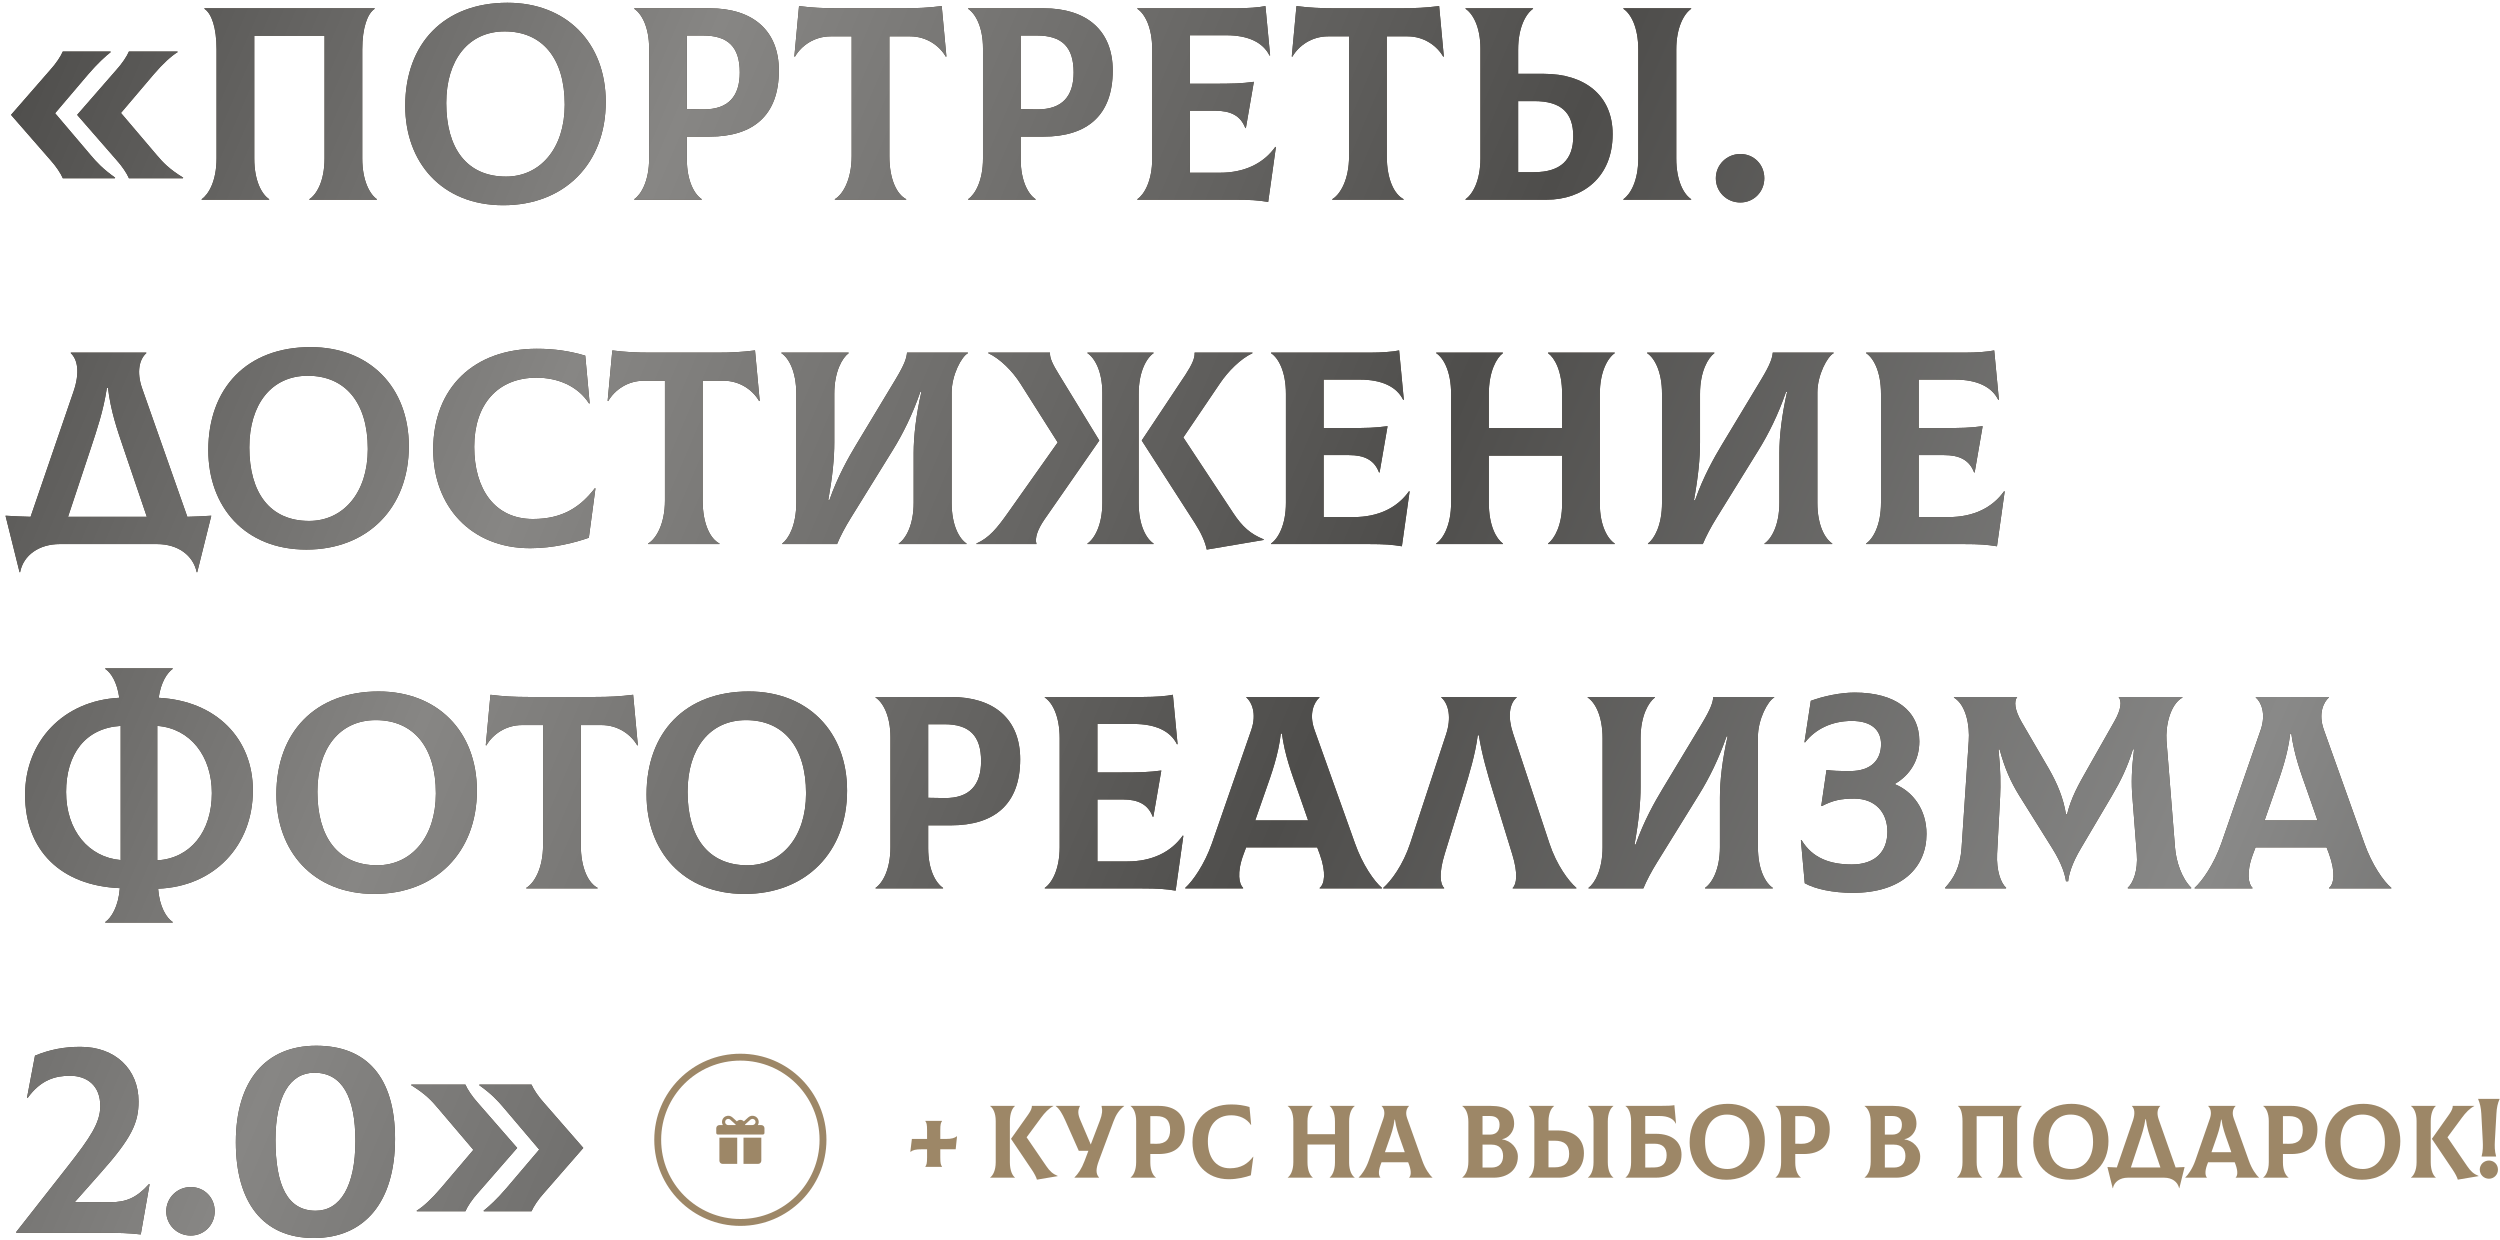 <?xml version="1.0" encoding="UTF-8"?> <svg xmlns="http://www.w3.org/2000/svg" width="363" height="180" viewBox="0 0 363 180" fill="none"> <path d="M13.16 22.52C14.04 23.56 14.92 24.52 16.72 25.8L16.68 25.88H9.12C8.84 25.2 8.12 24.12 7.32 23.24L1.6 16.68L7.32 10.12C8.12 9.24 8.84 8.16 9.12 7.48H16.04L16.08 7.56C15.36 8.12 14.12 9.24 12.76 10.84L8 16.44L13.16 22.52ZM22.76 22.52C23.64 23.56 24.52 24.52 26.6 25.8L26.56 25.88H18.72C18.44 25.2 17.72 24.12 16.92 23.24L11.2 16.68L16.92 10.12C17.72 9.24 18.44 8.16 18.72 7.48H25.76L25.8 7.56C24.88 8.12 23.64 9.24 22.28 10.84L17.56 16.4L22.76 22.52Z" fill="#4B4235"></path> <path d="M13.16 22.52C14.04 23.56 14.92 24.52 16.72 25.8L16.68 25.88H9.12C8.84 25.2 8.12 24.12 7.32 23.24L1.6 16.68L7.32 10.12C8.12 9.24 8.84 8.16 9.12 7.48H16.04L16.08 7.56C15.36 8.12 14.12 9.24 12.76 10.84L8 16.44L13.16 22.52ZM22.76 22.52C23.64 23.56 24.52 24.52 26.6 25.8L26.56 25.88H18.72C18.44 25.2 17.72 24.12 16.92 23.24L11.2 16.68L16.92 10.12C17.72 9.24 18.44 8.16 18.72 7.48H25.76L25.8 7.56C24.88 8.12 23.64 9.24 22.28 10.84L17.56 16.4L22.76 22.52Z" fill="url(#paint0_linear_2_1690)"></path> <path d="M29.282 29V28.92C30.282 28.24 31.442 26.28 31.442 23V7.2C31.442 4 30.722 1.96 29.682 1.28V1.2H54.402V1.28C53.362 1.96 52.602 4 52.602 7.2V23C52.602 26.28 53.722 28.24 54.722 28.92V29H44.922V28.92C45.962 28.24 47.122 26.32 47.122 23V5.2H36.922V23C36.922 26.32 38.042 28.24 39.082 28.92V29H29.282Z" fill="#4B4235"></path> <path d="M29.282 29V28.92C30.282 28.24 31.442 26.28 31.442 23V7.2C31.442 4 30.722 1.96 29.682 1.28V1.2H54.402V1.28C53.362 1.96 52.602 4 52.602 7.2V23C52.602 26.28 53.722 28.24 54.722 28.92V29H44.922V28.92C45.962 28.24 47.122 26.32 47.122 23V5.2H36.922V23C36.922 26.32 38.042 28.24 39.082 28.92V29H29.282Z" fill="url(#paint1_linear_2_1690)"></path> <path d="M73.078 29.8C64.118 29.8 58.838 23.56 58.838 15.36C58.838 6.36 64.438 0.4 73.678 0.4C82.238 0.4 87.958 6.2 87.958 14.8C87.958 23.72 81.998 29.8 73.078 29.8ZM73.478 25.64C78.398 25.64 81.998 21.6 81.998 15.2C81.998 8.44 78.718 4.56 73.278 4.56C67.998 4.56 64.798 8.72 64.798 14.96C64.798 21.52 67.758 25.64 73.478 25.64Z" fill="#4B4235"></path> <path d="M73.078 29.8C64.118 29.8 58.838 23.56 58.838 15.36C58.838 6.36 64.438 0.4 73.678 0.4C82.238 0.4 87.958 6.2 87.958 14.8C87.958 23.72 81.998 29.8 73.078 29.8ZM73.478 25.64C78.398 25.64 81.998 21.6 81.998 15.2C81.998 8.44 78.718 4.56 73.278 4.56C67.998 4.56 64.798 8.72 64.798 14.96C64.798 21.52 67.758 25.64 73.478 25.64Z" fill="url(#paint2_linear_2_1690)"></path> <path d="M103.014 1.2C109.374 1.2 113.094 4.48 113.094 10.24C113.094 16.76 109.374 19.84 103.014 19.84H99.734V23.16C99.734 26.32 100.854 28.24 101.894 28.92V29H92.094V28.92C93.094 28.24 94.254 26.28 94.254 23V7.04C94.254 3.88 93.134 1.96 92.094 1.28V1.2H103.014ZM102.094 15.88C105.774 15.92 107.414 13.96 107.414 10.52C107.414 6.84 105.734 5.16 102.094 5.16H99.734V15.84L102.094 15.88Z" fill="#4B4235"></path> <path d="M103.014 1.2C109.374 1.2 113.094 4.48 113.094 10.24C113.094 16.76 109.374 19.84 103.014 19.84H99.734V23.16C99.734 26.32 100.854 28.24 101.894 28.92V29H92.094V28.92C93.094 28.24 94.254 26.28 94.254 23V7.04C94.254 3.88 93.134 1.96 92.094 1.28V1.2H103.014ZM102.094 15.88C105.774 15.92 107.414 13.96 107.414 10.52C107.414 6.84 105.734 5.16 102.094 5.16H99.734V15.84L102.094 15.88Z" fill="url(#paint3_linear_2_1690)"></path> <path d="M136.739 0.88L137.419 8.2L137.339 8.24C136.419 6.64 134.539 5.28 132.139 5.28H129.139V22.68C129.139 26.12 130.259 28.24 131.579 28.92V29H121.219V28.92C122.379 28.24 123.659 26.08 123.659 22.68V5.28H120.619C118.219 5.28 116.339 6.64 115.419 8.24L115.339 8.2L116.019 0.88C117.859 1.12 119.539 1.2 121.499 1.2H131.259C133.219 1.2 134.899 1.12 136.739 0.88Z" fill="#4B4235"></path> <path d="M136.739 0.88L137.419 8.2L137.339 8.24C136.419 6.64 134.539 5.28 132.139 5.28H129.139V22.68C129.139 26.12 130.259 28.24 131.579 28.92V29H121.219V28.92C122.379 28.24 123.659 26.08 123.659 22.68V5.28H120.619C118.219 5.28 116.339 6.64 115.419 8.24L115.339 8.2L116.019 0.88C117.859 1.12 119.539 1.2 121.499 1.2H131.259C133.219 1.2 134.899 1.12 136.739 0.88Z" fill="url(#paint4_linear_2_1690)"></path> <path d="M151.491 1.2C157.851 1.2 161.571 4.48 161.571 10.24C161.571 16.76 157.851 19.84 151.491 19.84H148.211V23.16C148.211 26.32 149.331 28.24 150.371 28.92V29H140.571V28.92C141.571 28.24 142.731 26.28 142.731 23V7.04C142.731 3.88 141.611 1.96 140.571 1.28V1.2H151.491ZM150.571 15.88C154.251 15.92 155.891 13.96 155.891 10.52C155.891 6.84 154.211 5.16 150.571 5.16H148.211V15.84L150.571 15.88Z" fill="#4B4235"></path> <path d="M151.491 1.2C157.851 1.2 161.571 4.48 161.571 10.24C161.571 16.76 157.851 19.84 151.491 19.84H148.211V23.16C148.211 26.32 149.331 28.24 150.371 28.92V29H140.571V28.92C141.571 28.24 142.731 26.28 142.731 23V7.04C142.731 3.88 141.611 1.96 140.571 1.28V1.2H151.491ZM150.571 15.88C154.251 15.92 155.891 13.96 155.891 10.52C155.891 6.84 154.211 5.16 150.571 5.16H148.211V15.84L150.571 15.88Z" fill="url(#paint5_linear_2_1690)"></path> <path d="M185.181 21.32L185.261 21.36L184.141 29.32C182.661 29.08 181.621 29 179.261 29H165.141V28.92C166.141 28.24 167.301 26.28 167.301 23V7.2C167.301 3.88 166.181 1.96 165.141 1.28V1.2H179.501C181.101 1.2 182.861 1.08 183.741 0.88L184.421 8.04L184.341 8.08C183.381 6.12 181.181 5.12 178.061 5.12H172.781V12.16H175.821C179.141 12.16 180.261 12.12 182.061 11.88L180.901 18.6H180.821C180.141 16.8 178.701 16.08 176.461 16.08H172.781V25.08H177.141C180.661 25.08 183.461 23.76 185.181 21.32Z" fill="#4B4235"></path> <path d="M185.181 21.32L185.261 21.36L184.141 29.32C182.661 29.08 181.621 29 179.261 29H165.141V28.92C166.141 28.24 167.301 26.28 167.301 23V7.2C167.301 3.88 166.181 1.96 165.141 1.28V1.2H179.501C181.101 1.2 182.861 1.08 183.741 0.88L184.421 8.04L184.341 8.08C183.381 6.12 181.181 5.12 178.061 5.12H172.781V12.16H175.821C179.141 12.16 180.261 12.12 182.061 11.88L180.901 18.6H180.821C180.141 16.8 178.701 16.08 176.461 16.08H172.781V25.08H177.141C180.661 25.08 183.461 23.76 185.181 21.32Z" fill="url(#paint6_linear_2_1690)"></path> <path d="M208.965 0.88L209.645 8.2L209.565 8.24C208.645 6.64 206.765 5.28 204.365 5.28H201.365V22.68C201.365 26.12 202.485 28.24 203.805 28.92V29H193.445V28.92C194.605 28.24 195.885 26.08 195.885 22.68V5.28H192.845C190.445 5.28 188.565 6.64 187.645 8.24L187.565 8.2L188.245 0.88C190.085 1.12 191.765 1.2 193.725 1.2H203.485C205.445 1.2 207.125 1.12 208.965 0.88Z" fill="#4B4235"></path> <path d="M208.965 0.88L209.645 8.2L209.565 8.24C208.645 6.64 206.765 5.28 204.365 5.28H201.365V22.68C201.365 26.12 202.485 28.24 203.805 28.92V29H193.445V28.92C194.605 28.24 195.885 26.08 195.885 22.68V5.28H192.845C190.445 5.28 188.565 6.64 187.645 8.24L187.565 8.2L188.245 0.88C190.085 1.12 191.765 1.2 193.725 1.2H203.485C205.445 1.2 207.125 1.12 208.965 0.88Z" fill="url(#paint7_linear_2_1690)"></path> <path d="M224.197 10.72C230.037 10.72 234.157 13.8 234.157 19.48C234.157 25.76 229.797 29 224.557 29H212.797V28.92C213.797 28.24 214.957 26.28 214.957 23V7.04C214.957 3.88 213.837 1.96 212.797 1.28V1.2H222.597V1.28C221.597 1.96 220.437 3.92 220.437 7.2V10.72H224.197ZM245.557 1.28C244.557 1.96 243.397 3.92 243.397 7.2V23C243.397 26.32 244.517 28.24 245.557 28.92V29H235.717V28.92C236.717 28.24 237.877 26.28 237.877 23V7.2C237.877 3.88 236.757 1.96 235.717 1.28V1.2H245.557V1.28ZM222.757 25C226.637 25 228.437 23.16 228.437 19.8C228.437 16.32 226.637 14.68 222.757 14.68H220.437V25H222.757Z" fill="#4B4235"></path> <path d="M224.197 10.72C230.037 10.72 234.157 13.8 234.157 19.48C234.157 25.76 229.797 29 224.557 29H212.797V28.92C213.797 28.24 214.957 26.28 214.957 23V7.04C214.957 3.88 213.837 1.96 212.797 1.28V1.2H222.597V1.28C221.597 1.96 220.437 3.92 220.437 7.2V10.72H224.197ZM245.557 1.28C244.557 1.96 243.397 3.92 243.397 7.2V23C243.397 26.32 244.517 28.24 245.557 28.92V29H235.717V28.92C236.717 28.24 237.877 26.28 237.877 23V7.2C237.877 3.88 236.757 1.96 235.717 1.28V1.2H245.557V1.28ZM222.757 25C226.637 25 228.437 23.16 228.437 19.8C228.437 16.32 226.637 14.68 222.757 14.68H220.437V25H222.757Z" fill="url(#paint8_linear_2_1690)"></path> <path d="M252.698 29.4C250.698 29.4 249.138 27.84 249.138 25.88C249.138 23.92 250.738 22.36 252.698 22.36C254.658 22.36 256.178 23.88 256.178 25.88C256.178 27.84 254.658 29.4 252.698 29.4Z" fill="#4B4235"></path> <path d="M252.698 29.4C250.698 29.4 249.138 27.84 249.138 25.88C249.138 23.92 250.738 22.36 252.698 22.36C254.658 22.36 256.178 23.88 256.178 25.88C256.178 27.84 254.658 29.4 252.698 29.4Z" fill="url(#paint9_linear_2_1690)"></path> <path d="M27.2 75.04C28.36 75 29.52 74.96 30.68 74.88L28.64 83.08H28.56C28.04 80.6 25.8 79 22.8 79H8.68C5.68 79 3.4 80.6 2.92 83.08H2.84L0.8 74.88C2.04 74.96 3.24 75 4.44 75.04L10.68 56.84C11.64 54.04 11.24 52.16 10.28 51.28V51.2H21.24V51.28C20.24 52.16 19.8 54 20.64 56.4L27.2 75.04ZM13.2 65.04L9.88 75.04H21.32L17.92 65.04C17.04 62.44 16.08 59.72 15.68 56.32H15.52C15 59.72 14.08 62.36 13.2 65.04Z" fill="#4B4235"></path> <path d="M27.2 75.04C28.36 75 29.52 74.96 30.68 74.88L28.64 83.08H28.56C28.04 80.6 25.8 79 22.8 79H8.68C5.68 79 3.4 80.6 2.92 83.08H2.84L0.8 74.88C2.04 74.96 3.24 75 4.44 75.04L10.68 56.84C11.64 54.04 11.24 52.16 10.28 51.28V51.2H21.24V51.28C20.24 52.16 19.8 54 20.64 56.4L27.2 75.04ZM13.2 65.04L9.88 75.04H21.32L17.92 65.04C17.04 62.44 16.08 59.72 15.68 56.32H15.52C15 59.72 14.08 62.36 13.2 65.04Z" fill="url(#paint10_linear_2_1690)"></path> <path d="M44.484 79.8C35.524 79.8 30.244 73.56 30.244 65.36C30.244 56.36 35.844 50.4 45.084 50.4C53.644 50.4 59.364 56.2 59.364 64.8C59.364 73.72 53.404 79.8 44.484 79.8ZM44.884 75.64C49.804 75.64 53.404 71.6 53.404 65.2C53.404 58.44 50.124 54.56 44.684 54.56C39.404 54.56 36.204 58.72 36.204 64.96C36.204 71.52 39.164 75.64 44.884 75.64Z" fill="#4B4235"></path> <path d="M44.484 79.8C35.524 79.8 30.244 73.56 30.244 65.36C30.244 56.36 35.844 50.4 45.084 50.4C53.644 50.4 59.364 56.2 59.364 64.8C59.364 73.72 53.404 79.8 44.484 79.8ZM44.884 75.64C49.804 75.64 53.404 71.6 53.404 65.2C53.404 58.44 50.124 54.56 44.684 54.56C39.404 54.56 36.204 58.72 36.204 64.96C36.204 71.52 39.164 75.64 44.884 75.64Z" fill="url(#paint11_linear_2_1690)"></path> <path d="M76.98 79.6C68.34 79.6 62.9 73.48 62.9 65.28C62.9 56.28 68.82 50.64 77.94 50.64C80.5 50.64 82.66 50.96 84.98 51.64L85.62 58.56L85.54 58.6C83.9 56.04 80.98 54.84 77.9 54.84C72.26 54.84 68.86 58.72 68.86 64.88C68.86 71 71.82 75.36 77.38 75.36C81.7 75.36 84.3 73.6 86.38 70.88L86.46 70.92L85.5 78.08C83.46 78.8 80.34 79.6 76.98 79.6Z" fill="#4B4235"></path> <path d="M76.98 79.6C68.34 79.6 62.9 73.48 62.9 65.28C62.9 56.28 68.82 50.64 77.94 50.64C80.5 50.64 82.66 50.96 84.98 51.64L85.62 58.56L85.54 58.6C83.9 56.04 80.98 54.84 77.9 54.84C72.26 54.84 68.86 58.72 68.86 64.88C68.86 71 71.82 75.36 77.38 75.36C81.7 75.36 84.3 73.6 86.38 70.88L86.46 70.92L85.5 78.08C83.46 78.8 80.34 79.6 76.98 79.6Z" fill="url(#paint12_linear_2_1690)"></path> <path d="M109.629 50.88L110.309 58.2L110.229 58.24C109.309 56.64 107.429 55.28 105.029 55.28H102.029V72.68C102.029 76.12 103.149 78.24 104.469 78.92V79H94.109V78.92C95.269 78.24 96.549 76.08 96.549 72.68V55.28H93.51C91.109 55.28 89.23 56.64 88.309 58.24L88.23 58.2L88.909 50.88C90.749 51.12 92.43 51.2 94.389 51.2H104.149C106.109 51.2 107.789 51.12 109.629 50.88Z" fill="#4B4235"></path> <path d="M109.629 50.88L110.309 58.2L110.229 58.24C109.309 56.64 107.429 55.28 105.029 55.28H102.029V72.68C102.029 76.12 103.149 78.24 104.469 78.92V79H94.109V78.92C95.269 78.24 96.549 76.08 96.549 72.68V55.28H93.51C91.109 55.28 89.23 56.64 88.309 58.24L88.23 58.2L88.909 50.88C90.749 51.12 92.43 51.2 94.389 51.2H104.149C106.109 51.2 107.789 51.12 109.629 50.88Z" fill="url(#paint13_linear_2_1690)"></path> <path d="M113.581 79V78.92C114.501 78.24 115.621 76.28 115.621 73V57.2C115.621 53.88 114.501 51.96 113.461 51.28V51.2H123.221V51.28C122.301 51.96 121.141 53.92 121.141 57.2V64.24C121.141 66.52 120.901 69.08 120.261 72.64H120.421C121.621 69.2 123.221 66.4 124.301 64.6L130.061 55.04C131.381 52.84 131.621 52 131.701 51.2H140.541V51.28C139.621 51.76 138.181 54.44 138.181 57V73C138.181 76.32 139.301 78.24 140.341 78.92V79H130.501V78.92C131.501 78.24 132.661 76.28 132.661 73V65.8C132.661 63.32 133.021 60.24 133.781 56.92H133.621C132.501 60.16 131.101 63 129.581 65.44L123.541 75.2C122.741 76.48 121.981 77.92 121.541 79H113.581Z" fill="#4B4235"></path> <path d="M113.581 79V78.92C114.501 78.24 115.621 76.28 115.621 73V57.2C115.621 53.88 114.501 51.96 113.461 51.28V51.2H123.221V51.28C122.301 51.96 121.141 53.92 121.141 57.2V64.24C121.141 66.52 120.901 69.08 120.261 72.64H120.421C121.621 69.2 123.221 66.4 124.301 64.6L130.061 55.04C131.381 52.84 131.621 52 131.701 51.2H140.541V51.28C139.621 51.76 138.181 54.44 138.181 57V73C138.181 76.32 139.301 78.24 140.341 78.92V79H130.501V78.92C131.501 78.24 132.661 76.28 132.661 73V65.8C132.661 63.32 133.021 60.24 133.781 56.92H133.621C132.501 60.16 131.101 63 129.581 65.44L123.541 75.2C122.741 76.48 121.981 77.92 121.541 79H113.581Z" fill="url(#paint14_linear_2_1690)"></path> <path d="M159.618 63.96L151.618 75.48C150.698 76.84 150.218 78.08 150.498 79H141.778V78.92C143.658 78.08 144.778 76.68 146.338 74.48L153.578 64.24L148.178 55.72C147.018 53.88 145.218 52.08 143.498 51.28V51.2H152.458V51.24C152.418 52 152.858 52.92 153.778 54.4L159.618 63.96ZM165.338 73.04C165.338 76.32 166.458 78.24 167.498 78.92V79H157.898V78.92C158.898 78.24 160.058 76.28 160.058 73V57.04C160.058 53.88 158.938 51.96 157.898 51.28V51.2H167.498V51.28C166.498 51.96 165.338 53.92 165.338 57.2V73.04ZM179.058 74.48C180.378 76.48 181.538 77.52 183.498 78.32V78.4L175.218 79.8C175.018 78.72 174.378 77.32 173.498 75.96L165.778 63.96L172.138 54.4C173.098 52.92 173.498 52 173.458 51.24V51.2H181.858V51.28C180.138 52.08 178.298 53.92 177.098 55.72L171.818 63.52L179.058 74.48Z" fill="#4B4235"></path> <path d="M159.618 63.96L151.618 75.48C150.698 76.84 150.218 78.08 150.498 79H141.778V78.92C143.658 78.08 144.778 76.68 146.338 74.48L153.578 64.24L148.178 55.72C147.018 53.88 145.218 52.08 143.498 51.28V51.2H152.458V51.24C152.418 52 152.858 52.92 153.778 54.4L159.618 63.96ZM165.338 73.04C165.338 76.32 166.458 78.24 167.498 78.92V79H157.898V78.92C158.898 78.24 160.058 76.28 160.058 73V57.04C160.058 53.88 158.938 51.96 157.898 51.28V51.2H167.498V51.28C166.498 51.96 165.338 53.92 165.338 57.2V73.04ZM179.058 74.48C180.378 76.48 181.538 77.52 183.498 78.32V78.4L175.218 79.8C175.018 78.72 174.378 77.32 173.498 75.96L165.778 63.96L172.138 54.4C173.098 52.92 173.498 52 173.458 51.24V51.2H181.858V51.28C180.138 52.08 178.298 53.92 177.098 55.72L171.818 63.52L179.058 74.48Z" fill="url(#paint15_linear_2_1690)"></path> <path d="M204.595 71.32L204.675 71.36L203.555 79.32C202.075 79.08 201.035 79 198.675 79H184.555V78.92C185.555 78.24 186.715 76.28 186.715 73V57.2C186.715 53.88 185.595 51.96 184.555 51.28V51.2H198.915C200.515 51.2 202.275 51.08 203.155 50.88L203.835 58.04L203.755 58.08C202.795 56.12 200.595 55.12 197.475 55.12H192.195V62.16H195.235C198.555 62.16 199.675 62.12 201.475 61.88L200.315 68.6H200.235C199.555 66.8 198.115 66.08 195.875 66.08H192.195V75.08H196.555C200.075 75.08 202.875 73.76 204.595 71.32Z" fill="#4B4235"></path> <path d="M204.595 71.32L204.675 71.36L203.555 79.32C202.075 79.08 201.035 79 198.675 79H184.555V78.92C185.555 78.24 186.715 76.28 186.715 73V57.2C186.715 53.88 185.595 51.96 184.555 51.28V51.2H198.915C200.515 51.2 202.275 51.08 203.155 50.88L203.835 58.04L203.755 58.08C202.795 56.12 200.595 55.12 197.475 55.12H192.195V62.16H195.235C198.555 62.16 199.675 62.12 201.475 61.88L200.315 68.6H200.235C199.555 66.8 198.115 66.08 195.875 66.08H192.195V75.08H196.555C200.075 75.08 202.875 73.76 204.595 71.32Z" fill="url(#paint16_linear_2_1690)"></path> <path d="M234.459 51.28C233.459 51.96 232.299 53.92 232.299 57.2V73.16C232.299 76.32 233.419 78.24 234.459 78.92V79H224.779V78.92C225.699 78.24 226.819 76.28 226.819 73.16V66.16H216.179V73C216.179 76.32 217.259 78.24 218.219 78.92V79H208.539V78.92C209.539 78.24 210.699 76.28 210.699 73V57.2C210.699 53.88 209.579 51.96 208.539 51.28V51.2H218.219V51.28C217.299 51.96 216.179 53.92 216.179 57.2V62.16H226.819V57.2C226.819 53.88 225.739 51.96 224.779 51.28V51.2H234.459V51.28Z" fill="#4B4235"></path> <path d="M234.459 51.28C233.459 51.96 232.299 53.92 232.299 57.2V73.16C232.299 76.32 233.419 78.24 234.459 78.92V79H224.779V78.92C225.699 78.24 226.819 76.28 226.819 73.16V66.16H216.179V73C216.179 76.32 217.259 78.24 218.219 78.92V79H208.539V78.92C209.539 78.24 210.699 76.28 210.699 73V57.2C210.699 53.88 209.579 51.96 208.539 51.28V51.2H218.219V51.28C217.299 51.96 216.179 53.92 216.179 57.2V62.16H226.819V57.2C226.819 53.88 225.739 51.96 224.779 51.28V51.2H234.459V51.28Z" fill="url(#paint17_linear_2_1690)"></path> <path d="M239.284 79V78.92C240.204 78.24 241.324 76.28 241.324 73V57.2C241.324 53.88 240.204 51.96 239.164 51.28V51.2H248.924V51.28C248.004 51.96 246.844 53.92 246.844 57.2V64.24C246.844 66.52 246.604 69.08 245.964 72.64H246.124C247.324 69.2 248.924 66.4 250.004 64.6L255.764 55.04C257.084 52.84 257.325 52 257.405 51.2H266.245V51.28C265.325 51.76 263.885 54.44 263.885 57V73C263.885 76.32 265.004 78.24 266.044 78.92V79H256.204V78.92C257.204 78.24 258.365 76.28 258.365 73V65.8C258.365 63.32 258.724 60.24 259.484 56.92H259.324C258.204 60.16 256.804 63 255.284 65.44L249.244 75.2C248.444 76.48 247.684 77.92 247.244 79H239.284Z" fill="#4B4235"></path> <path d="M239.284 79V78.92C240.204 78.24 241.324 76.28 241.324 73V57.2C241.324 53.88 240.204 51.96 239.164 51.28V51.2H248.924V51.28C248.004 51.96 246.844 53.92 246.844 57.2V64.24C246.844 66.52 246.604 69.08 245.964 72.64H246.124C247.324 69.2 248.924 66.4 250.004 64.6L255.764 55.04C257.084 52.84 257.325 52 257.405 51.2H266.245V51.28C265.325 51.76 263.885 54.44 263.885 57V73C263.885 76.32 265.004 78.24 266.044 78.92V79H256.204V78.92C257.204 78.24 258.365 76.28 258.365 73V65.8C258.365 63.32 258.724 60.24 259.484 56.92H259.324C258.204 60.16 256.804 63 255.284 65.44L249.244 75.2C248.444 76.48 247.684 77.92 247.244 79H239.284Z" fill="url(#paint18_linear_2_1690)"></path> <path d="M291.001 71.32L291.081 71.36L289.961 79.32C288.481 79.08 287.441 79 285.081 79H270.961V78.92C271.961 78.24 273.121 76.28 273.121 73V57.2C273.121 53.88 272.001 51.96 270.961 51.28V51.2H285.321C286.921 51.2 288.681 51.08 289.561 50.88L290.241 58.04L290.161 58.08C289.201 56.12 287.001 55.12 283.881 55.12H278.601V62.16H281.641C284.961 62.16 286.081 62.12 287.881 61.88L286.721 68.6H286.641C285.961 66.8 284.521 66.08 282.281 66.08H278.601V75.08H282.961C286.481 75.08 289.281 73.76 291.001 71.32Z" fill="#4B4235"></path> <path d="M291.001 71.32L291.081 71.36L289.961 79.32C288.481 79.08 287.441 79 285.081 79H270.961V78.92C271.961 78.24 273.121 76.28 273.121 73V57.2C273.121 53.88 272.001 51.96 270.961 51.28V51.2H285.321C286.921 51.2 288.681 51.08 289.561 50.88L290.241 58.04L290.161 58.08C289.201 56.12 287.001 55.12 283.881 55.12H278.601V62.16H281.641C284.961 62.16 286.081 62.12 287.881 61.88L286.721 68.6H286.641C285.961 66.8 284.521 66.08 282.281 66.08H278.601V75.08H282.961C286.481 75.08 289.281 73.76 291.001 71.32Z" fill="url(#paint19_linear_2_1690)"></path> <path d="M36.72 114.76C36.72 122.76 31.16 128.72 22.96 129.04C23.16 131.68 24.16 133.28 25.08 133.88V133.96H15.28V133.88C16.16 133.28 17.2 131.64 17.4 128.96C8.84 128.6 3.64 123.48 3.64 115.4C3.64 107.64 9.2 101.72 17.32 101.32C17 99.04 16.12 97.68 15.28 97.12V97.04H25.08V97.12C24.28 97.68 23.36 99.04 23.04 101.32C31.44 101.76 36.72 107.28 36.72 114.76ZM9.6 115C9.6 120.6 12.88 124.48 17.52 124.88V105.4C12.36 105.72 9.6 109.52 9.6 115ZM22.84 124.92C27.64 124.64 30.76 120.76 30.76 115.16C30.76 109.8 27.64 105.76 22.84 105.4V124.92Z" fill="#4B4235"></path> <path d="M36.72 114.76C36.72 122.76 31.16 128.72 22.96 129.04C23.16 131.68 24.16 133.28 25.08 133.88V133.96H15.28V133.88C16.16 133.28 17.2 131.64 17.4 128.96C8.84 128.6 3.64 123.48 3.64 115.4C3.64 107.64 9.2 101.72 17.32 101.32C17 99.04 16.12 97.68 15.28 97.12V97.04H25.08V97.12C24.28 97.68 23.36 99.04 23.04 101.32C31.44 101.76 36.72 107.28 36.72 114.76ZM9.6 115C9.6 120.6 12.88 124.48 17.52 124.88V105.4C12.36 105.72 9.6 109.52 9.6 115ZM22.84 124.92C27.64 124.64 30.76 120.76 30.76 115.16C30.76 109.8 27.64 105.76 22.84 105.4V124.92Z" fill="url(#paint20_linear_2_1690)"></path> <path d="M54.367 129.8C45.407 129.8 40.127 123.56 40.127 115.36C40.127 106.36 45.727 100.4 54.967 100.4C63.527 100.4 69.247 106.2 69.247 114.8C69.247 123.72 63.287 129.8 54.367 129.8ZM54.767 125.64C59.687 125.64 63.287 121.6 63.287 115.2C63.287 108.44 60.007 104.56 54.567 104.56C49.287 104.56 46.087 108.72 46.087 114.96C46.087 121.52 49.047 125.64 54.767 125.64Z" fill="#4B4235"></path> <path d="M54.367 129.8C45.407 129.8 40.127 123.56 40.127 115.36C40.127 106.36 45.727 100.4 54.967 100.4C63.527 100.4 69.247 106.2 69.247 114.8C69.247 123.72 63.287 129.8 54.367 129.8ZM54.767 125.64C59.687 125.64 63.287 121.6 63.287 115.2C63.287 108.44 60.007 104.56 54.567 104.56C49.287 104.56 46.087 108.72 46.087 114.96C46.087 121.52 49.047 125.64 54.767 125.64Z" fill="url(#paint21_linear_2_1690)"></path> <path d="M91.934 100.88L92.614 108.2L92.534 108.24C91.614 106.64 89.734 105.28 87.334 105.28H84.334V122.68C84.334 126.12 85.454 128.24 86.774 128.92V129H76.414V128.92C77.574 128.24 78.854 126.08 78.854 122.68V105.28H75.814C73.414 105.28 71.534 106.64 70.614 108.24L70.534 108.2L71.214 100.88C73.054 101.12 74.734 101.2 76.694 101.2H86.454C88.414 101.2 90.094 101.12 91.934 100.88Z" fill="#4B4235"></path> <path d="M91.934 100.88L92.614 108.2L92.534 108.24C91.614 106.64 89.734 105.28 87.334 105.28H84.334V122.68C84.334 126.12 85.454 128.24 86.774 128.92V129H76.414V128.92C77.574 128.24 78.854 126.08 78.854 122.68V105.28H75.814C73.414 105.28 71.534 106.64 70.614 108.24L70.534 108.2L71.214 100.88C73.054 101.12 74.734 101.2 76.694 101.2H86.454C88.414 101.2 90.094 101.12 91.934 100.88Z" fill="url(#paint22_linear_2_1690)"></path> <path d="M108.117 129.8C99.157 129.8 93.877 123.56 93.877 115.36C93.877 106.36 99.477 100.4 108.717 100.4C117.277 100.4 122.997 106.2 122.997 114.8C122.997 123.72 117.037 129.8 108.117 129.8ZM108.517 125.64C113.437 125.64 117.037 121.6 117.037 115.2C117.037 108.44 113.757 104.56 108.317 104.56C103.037 104.56 99.837 108.72 99.837 114.96C99.837 121.52 102.797 125.64 108.517 125.64Z" fill="#4B4235"></path> <path d="M108.117 129.8C99.157 129.8 93.877 123.56 93.877 115.36C93.877 106.36 99.477 100.4 108.717 100.4C117.277 100.4 122.997 106.2 122.997 114.8C122.997 123.72 117.037 129.8 108.117 129.8ZM108.517 125.64C113.437 125.64 117.037 121.6 117.037 115.2C117.037 108.44 113.757 104.56 108.317 104.56C103.037 104.56 99.837 108.72 99.837 114.96C99.837 121.52 102.797 125.64 108.517 125.64Z" fill="url(#paint23_linear_2_1690)"></path> <path d="M138.053 101.2C144.413 101.2 148.133 104.48 148.133 110.24C148.133 116.76 144.413 119.84 138.053 119.84H134.773V123.16C134.773 126.32 135.893 128.24 136.933 128.92V129H127.133V128.92C128.133 128.24 129.293 126.28 129.293 123V107.04C129.293 103.88 128.173 101.96 127.133 101.28V101.2H138.053ZM137.133 115.88C140.813 115.92 142.453 113.96 142.453 110.52C142.453 106.84 140.773 105.16 137.133 105.16H134.773V115.84L137.133 115.88Z" fill="#4B4235"></path> <path d="M138.053 101.2C144.413 101.2 148.133 104.48 148.133 110.24C148.133 116.76 144.413 119.84 138.053 119.84H134.773V123.16C134.773 126.32 135.893 128.24 136.933 128.92V129H127.133V128.92C128.133 128.24 129.293 126.28 129.293 123V107.04C129.293 103.88 128.173 101.96 127.133 101.28V101.2H138.053ZM137.133 115.88C140.813 115.92 142.453 113.96 142.453 110.52C142.453 106.84 140.773 105.16 137.133 105.16H134.773V115.84L137.133 115.88Z" fill="url(#paint24_linear_2_1690)"></path> <path d="M171.744 121.32L171.824 121.36L170.704 129.32C169.224 129.08 168.184 129 165.824 129H151.704V128.92C152.704 128.24 153.864 126.28 153.864 123V107.2C153.864 103.88 152.744 101.96 151.704 101.28V101.2H166.064C167.664 101.2 169.424 101.08 170.304 100.88L170.984 108.04L170.904 108.08C169.944 106.12 167.744 105.12 164.624 105.12H159.344V112.16H162.384C165.704 112.16 166.824 112.12 168.624 111.88L167.464 118.6H167.384C166.704 116.8 165.264 116.08 163.024 116.08H159.344V125.08H163.704C167.224 125.08 170.024 123.76 171.744 121.32Z" fill="#4B4235"></path> <path d="M171.744 121.32L171.824 121.36L170.704 129.32C169.224 129.08 168.184 129 165.824 129H151.704V128.92C152.704 128.24 153.864 126.28 153.864 123V107.2C153.864 103.88 152.744 101.96 151.704 101.28V101.2H166.064C167.664 101.2 169.424 101.08 170.304 100.88L170.984 108.04L170.904 108.08C169.944 106.12 167.744 105.12 164.624 105.12H159.344V112.16H162.384C165.704 112.16 166.824 112.12 168.624 111.88L167.464 118.6H167.384C166.704 116.8 165.264 116.08 163.024 116.08H159.344V125.08H163.704C167.224 125.08 170.024 123.76 171.744 121.32Z" fill="url(#paint25_linear_2_1690)"></path> <path d="M196.738 122.44C197.818 125.52 199.538 128 200.658 128.92V129H191.618V128.92C192.298 128.4 192.618 126.76 191.618 124L191.258 123.04H180.938L180.578 124C179.538 126.76 179.938 128.4 180.498 128.92V129H172.098V128.92C173.178 127.96 174.898 125.52 175.978 122.44L181.698 105.96C182.498 103.6 181.738 101.92 180.978 101.28V101.2H191.578V101.28C190.818 101.96 190.018 103.6 190.858 105.96L196.738 122.44ZM185.978 106.52C185.618 109.6 184.658 112.28 183.738 114.88L182.258 119.12H189.938L188.458 114.88C187.538 112.28 186.538 109.6 186.138 106.52H185.978Z" fill="#4B4235"></path> <path d="M196.738 122.44C197.818 125.52 199.538 128 200.658 128.92V129H191.618V128.92C192.298 128.4 192.618 126.76 191.618 124L191.258 123.04H180.938L180.578 124C179.538 126.76 179.938 128.4 180.498 128.92V129H172.098V128.92C173.178 127.96 174.898 125.52 175.978 122.44L181.698 105.96C182.498 103.6 181.738 101.92 180.978 101.28V101.2H191.578V101.28C190.818 101.96 190.018 103.6 190.858 105.96L196.738 122.44ZM185.978 106.52C185.618 109.6 184.658 112.28 183.738 114.88L182.258 119.12H189.938L188.458 114.88C187.538 112.28 186.538 109.6 186.138 106.52H185.978Z" fill="url(#paint26_linear_2_1690)"></path> <path d="M200.848 129V128.92C201.968 127.96 203.728 125.6 204.768 122.44L209.968 106.64C210.768 104.24 210.368 102.24 209.288 101.28V101.2H220.208V101.28C219.168 102.16 218.888 104.08 219.688 106.48L224.968 122.44C226.008 125.6 227.768 127.96 228.888 128.92V129H219.648V128.92C220.208 128.4 220.448 126.84 219.568 124L216.808 115.04C215.968 112.28 215.168 109.56 214.728 106.76H214.568C214.208 109.56 213.368 112.28 212.528 115.04L209.768 124C208.888 126.84 209.128 128.44 209.688 128.92V129H200.848Z" fill="#4B4235"></path> <path d="M200.848 129V128.92C201.968 127.96 203.728 125.6 204.768 122.44L209.968 106.64C210.768 104.24 210.368 102.24 209.288 101.28V101.2H220.208V101.28C219.168 102.16 218.888 104.08 219.688 106.48L224.968 122.44C226.008 125.6 227.768 127.96 228.888 128.92V129H219.648V128.92C220.208 128.4 220.448 126.84 219.568 124L216.808 115.04C215.968 112.28 215.168 109.56 214.728 106.76H214.568C214.208 109.56 213.368 112.28 212.528 115.04L209.768 124C208.888 126.84 209.128 128.44 209.688 128.92V129H200.848Z" fill="url(#paint27_linear_2_1690)"></path> <path d="M230.652 129V128.92C231.572 128.24 232.692 126.28 232.692 123V107.2C232.692 103.88 231.572 101.96 230.532 101.28V101.2H240.292V101.28C239.372 101.96 238.212 103.92 238.212 107.2V114.24C238.212 116.52 237.972 119.08 237.332 122.64H237.492C238.692 119.2 240.292 116.4 241.372 114.6L247.132 105.04C248.452 102.84 248.692 102 248.772 101.2H257.612V101.28C256.692 101.76 255.252 104.44 255.252 107V123C255.252 126.32 256.372 128.24 257.412 128.92V129H247.572V128.92C248.572 128.24 249.732 126.28 249.732 123V115.8C249.732 113.32 250.092 110.24 250.852 106.92H250.692C249.572 110.16 248.172 113 246.652 115.44L240.612 125.2C239.812 126.48 239.052 127.92 238.612 129H230.652Z" fill="#4B4235"></path> <path d="M230.652 129V128.92C231.572 128.24 232.692 126.28 232.692 123V107.2C232.692 103.88 231.572 101.96 230.532 101.28V101.2H240.292V101.28C239.372 101.96 238.212 103.92 238.212 107.2V114.24C238.212 116.52 237.972 119.08 237.332 122.64H237.492C238.692 119.2 240.292 116.4 241.372 114.6L247.132 105.04C248.452 102.84 248.692 102 248.772 101.2H257.612V101.28C256.692 101.76 255.252 104.44 255.252 107V123C255.252 126.32 256.372 128.24 257.412 128.92V129H247.572V128.92C248.572 128.24 249.732 126.28 249.732 123V115.8C249.732 113.32 250.092 110.24 250.852 106.92H250.692C249.572 110.16 248.172 113 246.652 115.44L240.612 125.2C239.812 126.48 239.052 127.92 238.612 129H230.652Z" fill="url(#paint28_linear_2_1690)"></path> <path d="M269.009 129.64C266.169 129.64 263.529 129.08 262.049 128.24L261.489 122L261.569 121.96C263.169 124.64 265.769 125.52 268.889 125.52C272.249 125.52 274.049 123.68 274.049 120.76C274.049 117.92 272.249 115.96 269.249 115.96C267.289 115.96 266.169 116.2 264.529 117.04L264.449 117L265.209 111.8C266.009 111.92 267.009 111.96 268.609 111.96C271.769 111.96 273.129 110.28 273.129 108.04C273.129 106.04 271.769 104.68 268.889 104.68C266.009 104.68 263.609 105.84 262.089 107.8L262.009 107.76L262.929 101.76C264.769 101.08 267.249 100.56 269.289 100.56C275.209 100.56 278.689 103.2 278.689 107.64C278.689 110.44 277.289 112.56 275.169 113.8V113.88C277.769 114.96 279.729 117.56 279.729 121.08C279.729 125.96 276.129 129.64 269.009 129.64Z" fill="#4B4235"></path> <path d="M269.009 129.64C266.169 129.64 263.529 129.08 262.049 128.24L261.489 122L261.569 121.96C263.169 124.64 265.769 125.52 268.889 125.52C272.249 125.52 274.049 123.68 274.049 120.76C274.049 117.92 272.249 115.96 269.249 115.96C267.289 115.96 266.169 116.2 264.529 117.04L264.449 117L265.209 111.8C266.009 111.92 267.009 111.96 268.609 111.96C271.769 111.96 273.129 110.28 273.129 108.04C273.129 106.04 271.769 104.68 268.889 104.68C266.009 104.68 263.609 105.84 262.089 107.8L262.009 107.76L262.929 101.76C264.769 101.08 267.249 100.56 269.289 100.56C275.209 100.56 278.689 103.2 278.689 107.64C278.689 110.44 277.289 112.56 275.169 113.8V113.88C277.769 114.96 279.729 117.56 279.729 121.08C279.729 125.96 276.129 129.64 269.009 129.64Z" fill="url(#paint29_linear_2_1690)"></path> <path d="M282.46 129L282.42 128.92C283.7 127.52 284.62 125.92 284.82 123.12L285.86 107.6C286.02 105.4 285.5 102.36 283.7 101.28L283.74 101.2H292.9C292.42 101.8 292.5 103.04 293.54 104.84L297.5 111.64C298.74 113.8 299.62 115.96 299.98 118.24H300.14C300.74 115.8 301.78 113.96 303.1 111.64L307.02 104.72C308.02 102.96 308.1 101.8 307.62 101.2H316.86L316.9 101.28C315.1 102.28 314.42 105.4 314.58 107.6L315.82 123.12C315.98 125.04 316.74 127.48 318.18 128.92L318.14 129H308.98L308.94 128.92C309.7 128.24 310.46 126.48 310.26 123.96L309.62 115.68C309.46 113.8 309.5 111.72 309.86 108.8H309.7C308.86 111.48 307.94 113.36 306.62 115.6L302.18 123.12C300.74 125.52 300.38 127.12 300.3 127.96H299.98C299.86 127.12 299.46 125.52 297.98 123.16L293.22 115.56C291.94 113.48 291.1 111.6 290.34 108.8H290.18C290.5 111.8 290.5 113.96 290.42 115.68L289.98 123.96C289.86 126.48 290.54 128.24 291.3 128.92L291.26 129H282.46Z" fill="#4B4235"></path> <path d="M282.46 129L282.42 128.92C283.7 127.52 284.62 125.92 284.82 123.12L285.86 107.6C286.02 105.4 285.5 102.36 283.7 101.28L283.74 101.2H292.9C292.42 101.8 292.5 103.04 293.54 104.84L297.5 111.64C298.74 113.8 299.62 115.96 299.98 118.24H300.14C300.74 115.8 301.78 113.96 303.1 111.64L307.02 104.72C308.02 102.96 308.1 101.8 307.62 101.2H316.86L316.9 101.28C315.1 102.28 314.42 105.4 314.58 107.6L315.82 123.12C315.98 125.04 316.74 127.48 318.18 128.92L318.14 129H308.98L308.94 128.92C309.7 128.24 310.46 126.48 310.26 123.96L309.62 115.68C309.46 113.8 309.5 111.72 309.86 108.8H309.7C308.86 111.48 307.94 113.36 306.62 115.6L302.18 123.12C300.74 125.52 300.38 127.12 300.3 127.96H299.98C299.86 127.12 299.46 125.52 297.98 123.16L293.22 115.56C291.94 113.48 291.1 111.6 290.34 108.8H290.18C290.5 111.8 290.5 113.96 290.42 115.68L289.98 123.96C289.86 126.48 290.54 128.24 291.3 128.92L291.26 129H282.46Z" fill="url(#paint30_linear_2_1690)"></path> <path d="M343.301 122.44C344.381 125.52 346.101 128 347.221 128.92V129H338.181V128.92C338.861 128.4 339.181 126.76 338.181 124L337.821 123.04H327.501L327.141 124C326.101 126.76 326.501 128.4 327.061 128.92V129H318.661V128.92C319.741 127.96 321.461 125.52 322.541 122.44L328.261 105.96C329.061 103.6 328.301 101.92 327.541 101.28V101.2H338.141V101.28C337.381 101.96 336.581 103.6 337.421 105.96L343.301 122.44ZM332.541 106.52C332.181 109.6 331.221 112.28 330.301 114.88L328.821 119.12H336.501L335.021 114.88C334.101 112.28 333.101 109.6 332.701 106.52H332.541Z" fill="#4B4235"></path> <path d="M343.301 122.44C344.381 125.52 346.101 128 347.221 128.92V129H338.181V128.92C338.861 128.4 339.181 126.76 338.181 124L337.821 123.04H327.501L327.141 124C326.101 126.76 326.501 128.4 327.061 128.92V129H318.661V128.92C319.741 127.96 321.461 125.52 322.541 122.44L328.261 105.96C329.061 103.6 328.301 101.92 327.541 101.28V101.2H338.141V101.28C337.381 101.96 336.581 103.6 337.421 105.96L343.301 122.44ZM332.541 106.52C332.181 109.6 331.221 112.28 330.301 114.88L328.821 119.12H336.501L335.021 114.88C334.101 112.28 333.101 109.6 332.701 106.52H332.541Z" fill="url(#paint31_linear_2_1690)"></path> <path d="M21.64 171.92L21.72 171.96L20.44 179.24C18.8 179.04 17.32 179 14.48 179H2.36V178.88L9.8 169.4C13.16 165.12 14.52 163.04 14.56 160.68C14.6 157.56 12.56 156.2 10.16 156.2C8.08 156.2 5.92 156.76 4 159.44L3.92 159.4L5.08 153.28C7.24 152.4 9.28 152 11.68 152C16.76 152 20.12 155.28 20.12 159.92C20.12 163 19.16 165.2 14.56 170.36L10.84 174.56H16.04C18.32 174.56 19.84 173.92 21.64 171.92Z" fill="#4B4235"></path> <path d="M21.64 171.92L21.72 171.96L20.44 179.24C18.8 179.04 17.32 179 14.48 179H2.36V178.88L9.8 169.4C13.16 165.12 14.52 163.04 14.56 160.68C14.6 157.56 12.56 156.2 10.16 156.2C8.08 156.2 5.92 156.76 4 159.44L3.92 159.4L5.08 153.28C7.24 152.4 9.28 152 11.68 152C16.76 152 20.12 155.28 20.12 159.92C20.12 163 19.16 165.2 14.56 170.36L10.84 174.56H16.04C18.32 174.56 19.84 173.92 21.64 171.92Z" fill="url(#paint32_linear_2_1690)"></path> <path d="M27.698 179.4C25.698 179.4 24.138 177.84 24.138 175.88C24.138 173.92 25.738 172.36 27.698 172.36C29.658 172.36 31.178 173.88 31.178 175.88C31.178 177.84 29.658 179.4 27.698 179.4Z" fill="#4B4235"></path> <path d="M27.698 179.4C25.698 179.4 24.138 177.84 24.138 175.88C24.138 173.92 25.738 172.36 27.698 172.36C29.658 172.36 31.178 173.88 31.178 175.88C31.178 177.84 29.658 179.4 27.698 179.4Z" fill="url(#paint33_linear_2_1690)"></path> <path d="M45.562 179.76C38.162 179.76 34.242 174.56 34.242 165.84C34.242 156.92 38.562 151.84 45.922 151.84C53.162 151.84 57.362 156.32 57.362 165.36C57.362 174.56 52.922 179.76 45.562 179.76ZM45.842 175.8C49.402 175.8 51.602 172.24 51.602 165.68C51.602 159.28 49.682 155.76 45.642 155.76C42.082 155.76 40.002 159.24 40.002 165.52C40.002 172.16 41.762 175.8 45.842 175.8Z" fill="#4B4235"></path> <path d="M45.562 179.76C38.162 179.76 34.242 174.56 34.242 165.84C34.242 156.92 38.562 151.84 45.922 151.84C53.162 151.84 57.362 156.32 57.362 165.36C57.362 174.56 52.922 179.76 45.562 179.76ZM45.842 175.8C49.402 175.8 51.602 172.24 51.602 165.68C51.602 159.28 49.682 155.76 45.642 155.76C42.082 155.76 40.002 159.24 40.002 165.52C40.002 172.16 41.762 175.8 45.842 175.8Z" fill="url(#paint34_linear_2_1690)"></path> <path d="M69.375 160.12L75.095 166.68L69.375 173.24C68.575 174.12 67.855 175.2 67.575 175.88H60.535L60.495 175.8C61.415 175.24 62.655 174.12 64.015 172.52L68.735 166.96L63.535 160.84C62.655 159.8 61.775 158.84 59.695 157.56L59.735 157.48H67.575C67.855 158.16 68.575 159.24 69.375 160.12ZM78.975 160.12L84.695 166.68L78.975 173.24C78.175 174.12 77.455 175.2 77.175 175.88H70.255L70.215 175.8C70.935 175.24 72.175 174.12 73.535 172.52L78.295 166.92L73.135 160.84C72.255 159.8 71.375 158.84 69.575 157.56L69.615 157.48H77.175C77.455 158.16 78.175 159.24 78.975 160.12Z" fill="#4B4235"></path> <path d="M69.375 160.12L75.095 166.68L69.375 173.24C68.575 174.12 67.855 175.2 67.575 175.88H60.535L60.495 175.8C61.415 175.24 62.655 174.12 64.015 172.52L68.735 166.96L63.535 160.84C62.655 159.8 61.775 158.84 59.695 157.56L59.735 157.48H67.575C67.855 158.16 68.575 159.24 69.375 160.12ZM78.975 160.12L84.695 166.68L78.975 173.24C78.175 174.12 77.455 175.2 77.175 175.88H70.255L70.215 175.8C70.935 175.24 72.175 174.12 73.535 172.52L78.295 166.92L73.135 160.84C72.255 159.8 71.375 158.84 69.575 157.56L69.615 157.48H77.175C77.455 158.16 78.175 159.24 78.975 160.12Z" fill="url(#paint35_linear_2_1690)"></path> <path d="M138.765 166.875H136.53V168.06C136.53 168.93 136.605 169.14 136.785 169.395L136.77 169.425H134.385L134.355 169.395C134.535 169.14 134.61 168.93 134.61 168.06V166.875H133.83C132.96 166.875 132.54 166.98 132.21 167.25L132.18 167.235L132.405 165.375H134.61V164.115C134.61 163.245 134.535 163.035 134.355 162.78L134.37 162.75H136.77L136.785 162.78C136.605 163.035 136.53 163.245 136.53 164.115V165.375H137.34C138.195 165.375 138.615 165.24 138.93 164.985L138.96 165L138.765 166.875Z" fill="#9D8767"></path> <path d="M146.634 168.765C146.634 169.995 147.024 170.715 147.369 170.97V171H143.769V170.97C144.144 170.715 144.579 169.98 144.579 168.75V162.765C144.579 161.58 144.159 160.86 143.769 160.605V160.575H147.369V160.605C147.024 160.86 146.634 161.595 146.634 162.825V168.765ZM151.914 169.305C152.424 170.055 152.844 170.445 153.579 170.745V170.775L150.564 171.285C150.474 170.94 150.174 170.37 149.829 169.86L146.799 165.36L149.334 161.775C149.709 161.235 149.844 160.86 149.829 160.575H152.949V160.605C152.319 160.905 151.659 161.61 151.179 162.27L149.064 165.135L151.914 169.305Z" fill="#9D8767"></path> <path d="M159.94 160.575H163.225V160.605C162.475 161.175 162.025 161.895 161.68 162.825L159.565 168.51C159.1 169.755 159.1 170.43 159.58 170.97V171H156.01V170.97C156.565 170.415 157.045 169.71 157.465 168.6L158.035 167.1H156.64L154.675 162.675C154.24 161.715 153.85 161.025 153.295 160.605V160.575H156.805V160.605C156.475 161.235 156.49 161.775 156.88 162.675L158.38 166.185L159.715 162.675C160.045 161.805 160.105 161.235 159.94 160.575Z" fill="#9D8767"></path> <path d="M168.255 160.575C170.64 160.575 172.035 161.805 172.035 163.965C172.035 166.41 170.64 167.565 168.255 167.565H167.025V168.81C167.025 169.995 167.445 170.715 167.835 170.97V171H164.16V170.97C164.535 170.715 164.97 169.98 164.97 168.75V162.765C164.97 161.58 164.55 160.86 164.16 160.605V160.575H168.255ZM167.91 166.08C169.29 166.095 169.905 165.36 169.905 164.07C169.905 162.69 169.275 162.06 167.91 162.06H167.025V166.065L167.91 166.08Z" fill="#9D8767"></path> <path d="M178.428 171.225C175.188 171.225 173.148 168.93 173.148 165.855C173.148 162.48 175.368 160.365 178.788 160.365C179.748 160.365 180.558 160.485 181.428 160.74L181.668 163.335L181.638 163.35C181.023 162.39 179.928 161.94 178.773 161.94C176.658 161.94 175.383 163.395 175.383 165.705C175.383 168 176.493 169.635 178.578 169.635C180.198 169.635 181.173 168.975 181.953 167.955L181.983 167.97L181.623 170.655C180.858 170.925 179.688 171.225 178.428 171.225Z" fill="#9D8767"></path> <path d="M196.702 160.605C196.327 160.86 195.892 161.595 195.892 162.825V168.81C195.892 169.995 196.312 170.715 196.702 170.97V171H193.072V170.97C193.417 170.715 193.837 169.98 193.837 168.81V166.185H189.847V168.75C189.847 169.995 190.252 170.715 190.612 170.97V171H186.982V170.97C187.357 170.715 187.792 169.98 187.792 168.75V162.825C187.792 161.58 187.372 160.86 186.982 160.605V160.575H190.612V160.605C190.267 160.86 189.847 161.595 189.847 162.825V164.685H193.837V162.825C193.837 161.58 193.432 160.86 193.072 160.605V160.575H196.702V160.605Z" fill="#9D8767"></path> <path d="M206.521 168.54C206.926 169.695 207.571 170.625 207.991 170.97V171H204.601V170.97C204.856 170.775 204.976 170.16 204.601 169.125L204.466 168.765H200.596L200.461 169.125C200.071 170.16 200.221 170.775 200.431 170.97V171H197.281V170.97C197.686 170.61 198.331 169.695 198.736 168.54L200.881 162.36C201.181 161.475 200.896 160.845 200.611 160.605V160.575H204.586V160.605C204.301 160.86 204.001 161.475 204.316 162.36L206.521 168.54ZM202.486 162.57C202.351 163.725 201.991 164.73 201.646 165.705L201.091 167.295H203.971L203.416 165.705C203.071 164.73 202.696 163.725 202.546 162.57H202.486Z" fill="#9D8767"></path> <path d="M218.128 165.45C219.373 165.6 220.393 166.71 220.393 167.925C220.393 169.875 218.923 171 216.883 171H212.323V170.97C212.698 170.685 213.208 170.01 213.208 168.66V162.9C213.208 161.67 212.803 160.935 212.323 160.605V160.575H216.463C218.713 160.575 219.853 161.415 219.853 163.2C219.853 164.34 218.998 165.27 218.128 165.405V165.45ZM216.343 162.045H215.263V164.745H216.343C217.213 164.745 217.738 164.265 217.738 163.305C217.738 162.45 217.228 162.045 216.343 162.045ZM216.583 169.53C217.708 169.53 218.248 168.84 218.248 167.85C218.248 166.86 217.708 166.2 216.583 166.2H215.263V169.53H216.583Z" fill="#9D8767"></path> <path d="M226.252 164.145C228.442 164.145 229.987 165.3 229.987 167.43C229.987 169.785 228.352 171 226.387 171H221.977V170.97C222.352 170.715 222.787 169.98 222.787 168.75V162.765C222.787 161.58 222.367 160.86 221.977 160.605V160.575H225.652V160.605C225.277 160.86 224.842 161.595 224.842 162.825V164.145H226.252ZM234.262 160.605C233.887 160.86 233.452 161.595 233.452 162.825V168.75C233.452 169.995 233.872 170.715 234.262 170.97V171H230.572V170.97C230.947 170.715 231.382 169.98 231.382 168.75V162.825C231.382 161.58 230.962 160.86 230.572 160.605V160.575H234.262V160.605ZM225.712 169.5C227.167 169.5 227.842 168.81 227.842 167.55C227.842 166.245 227.167 165.63 225.712 165.63H224.842V169.5H225.712Z" fill="#9D8767"></path> <path d="M240.39 164.625C242.865 164.625 244.155 165.855 244.155 167.64C244.155 169.65 242.865 171 240.39 171H236.025V170.97C236.4 170.715 236.835 169.98 236.835 168.75V162.825C236.835 161.58 236.415 160.86 236.025 160.605V160.575H240.945C242.145 160.575 242.715 160.545 243.12 160.47L243.36 163.14L243.33 163.155C242.985 162.42 242.16 162.045 240.99 162.045H238.89V164.625H240.39ZM240.21 169.515C241.44 169.5 241.995 168.84 241.995 167.73C241.995 166.68 241.44 166.065 240.21 166.065L238.89 166.08V169.53L240.21 169.515Z" fill="#9D8767"></path> <path d="M250.676 171.3C247.316 171.3 245.336 168.96 245.336 165.885C245.336 162.51 247.436 160.275 250.901 160.275C254.111 160.275 256.256 162.45 256.256 165.675C256.256 169.02 254.021 171.3 250.676 171.3ZM250.826 169.74C252.671 169.74 254.021 168.225 254.021 165.825C254.021 163.29 252.791 161.835 250.751 161.835C248.771 161.835 247.571 163.395 247.571 165.735C247.571 168.195 248.681 169.74 250.826 169.74Z" fill="#9D8767"></path> <path d="M261.902 160.575C264.287 160.575 265.682 161.805 265.682 163.965C265.682 166.41 264.287 167.565 261.902 167.565H260.672V168.81C260.672 169.995 261.092 170.715 261.482 170.97V171H257.807V170.97C258.182 170.715 258.617 169.98 258.617 168.75V162.765C258.617 161.58 258.197 160.86 257.807 160.605V160.575H261.902ZM261.557 166.08C262.937 166.095 263.552 165.36 263.552 164.07C263.552 162.69 262.922 162.06 261.557 162.06H260.672V166.065L261.557 166.08Z" fill="#9D8767"></path> <path d="M276.546 165.45C277.791 165.6 278.811 166.71 278.811 167.925C278.811 169.875 277.341 171 275.301 171H270.741V170.97C271.116 170.685 271.626 170.01 271.626 168.66V162.9C271.626 161.67 271.221 160.935 270.741 160.605V160.575H274.881C277.131 160.575 278.271 161.415 278.271 163.2C278.271 164.34 277.416 165.27 276.546 165.405V165.45ZM274.761 162.045H273.681V164.745H274.761C275.631 164.745 276.156 164.265 276.156 163.305C276.156 162.45 275.646 162.045 274.761 162.045ZM275.001 169.53C276.126 169.53 276.666 168.84 276.666 167.85C276.666 166.86 276.126 166.2 275.001 166.2H273.681V169.53H275.001Z" fill="#9D8767"></path> <path d="M284.145 171V170.97C284.52 170.715 284.955 169.98 284.955 168.75V162.825C284.955 161.625 284.685 160.86 284.295 160.605V160.575H293.565V160.605C293.175 160.86 292.89 161.625 292.89 162.825V168.75C292.89 169.98 293.31 170.715 293.685 170.97V171H290.01V170.97C290.4 170.715 290.835 169.995 290.835 168.75V162.075H287.01V168.75C287.01 169.995 287.43 170.715 287.82 170.97V171H284.145Z" fill="#9D8767"></path> <path d="M300.569 171.3C297.209 171.3 295.229 168.96 295.229 165.885C295.229 162.51 297.329 160.275 300.794 160.275C304.004 160.275 306.149 162.45 306.149 165.675C306.149 169.02 303.914 171.3 300.569 171.3ZM300.719 169.74C302.564 169.74 303.914 168.225 303.914 165.825C303.914 163.29 302.684 161.835 300.644 161.835C298.664 161.835 297.464 163.395 297.464 165.735C297.464 168.195 298.574 169.74 300.719 169.74Z" fill="#9D8767"></path> <path d="M315.898 169.515C316.333 169.5 316.768 169.485 317.203 169.455L316.438 172.53H316.408C316.213 171.6 315.373 171 314.248 171H308.953C307.828 171 306.973 171.6 306.793 172.53H306.763L305.998 169.455C306.463 169.485 306.913 169.5 307.363 169.515L309.703 162.69C310.063 161.64 309.913 160.935 309.553 160.605V160.575H313.663V160.605C313.288 160.935 313.123 161.625 313.438 162.525L315.898 169.515ZM310.648 165.765L309.403 169.515H313.693L312.418 165.765C312.088 164.79 311.728 163.77 311.578 162.495H311.518C311.323 163.77 310.978 164.76 310.648 165.765Z" fill="#9D8767"></path> <path d="M326.536 168.54C326.941 169.695 327.586 170.625 328.006 170.97V171H324.616V170.97C324.871 170.775 324.991 170.16 324.616 169.125L324.481 168.765H320.611L320.476 169.125C320.086 170.16 320.236 170.775 320.446 170.97V171H317.296V170.97C317.701 170.61 318.346 169.695 318.751 168.54L320.896 162.36C321.196 161.475 320.911 160.845 320.626 160.605V160.575H324.601V160.605C324.316 160.86 324.016 161.475 324.331 162.36L326.536 168.54ZM322.501 162.57C322.366 163.725 322.006 164.73 321.661 165.705L321.106 167.295H323.986L323.431 165.705C323.086 164.73 322.711 163.725 322.561 162.57H322.501Z" fill="#9D8767"></path> <path d="M332.713 160.575C335.098 160.575 336.493 161.805 336.493 163.965C336.493 166.41 335.098 167.565 332.713 167.565H331.483V168.81C331.483 169.995 331.903 170.715 332.293 170.97V171H328.618V170.97C328.993 170.715 329.428 169.98 329.428 168.75V162.765C329.428 161.58 329.008 160.86 328.618 160.605V160.575H332.713ZM332.368 166.08C333.748 166.095 334.363 165.36 334.363 164.07C334.363 162.69 333.733 162.06 332.368 162.06H331.483V166.065L332.368 166.08Z" fill="#9D8767"></path> <path d="M342.946 171.3C339.586 171.3 337.606 168.96 337.606 165.885C337.606 162.51 339.706 160.275 343.171 160.275C346.381 160.275 348.526 162.45 348.526 165.675C348.526 169.02 346.291 171.3 342.946 171.3ZM343.096 169.74C344.941 169.74 346.291 168.225 346.291 165.825C346.291 163.29 345.061 161.835 343.021 161.835C341.041 161.835 339.841 163.395 339.841 165.735C339.841 168.195 340.951 169.74 343.096 169.74Z" fill="#9D8767"></path> <path d="M352.943 168.765C352.943 169.995 353.333 170.715 353.678 170.97V171H350.078V170.97C350.453 170.715 350.888 169.98 350.888 168.75V162.765C350.888 161.58 350.468 160.86 350.078 160.605V160.575H353.678V160.605C353.333 160.86 352.943 161.595 352.943 162.825V168.765ZM358.223 169.305C358.733 170.055 359.153 170.445 359.888 170.745V170.775L356.873 171.285C356.783 170.94 356.483 170.37 356.138 169.86L353.108 165.36L355.643 161.775C356.018 161.235 356.153 160.86 356.138 160.575H359.258V160.605C358.628 160.905 357.968 161.61 357.488 162.27L355.373 165.135L358.223 169.305Z" fill="#9D8767"></path> <path d="M360.333 167.925V167.895C360.543 167.115 360.528 166.35 360.498 165.705L360.288 161.73C360.243 160.905 360.093 160.185 359.823 159.585V159.555H362.943V159.585C362.673 160.155 362.523 160.83 362.478 161.73L362.253 165.705C362.223 166.35 362.208 167.115 362.433 167.895V167.925H360.333ZM361.398 171.15C360.648 171.15 360.063 170.565 360.063 169.83C360.063 169.095 360.663 168.51 361.398 168.51C362.133 168.51 362.703 169.08 362.703 169.83C362.703 170.565 362.133 171.15 361.398 171.15Z" fill="#9D8767"></path> <path fill-rule="evenodd" clip-rule="evenodd" d="M107.5 177C113.851 177 119 171.851 119 165.5C119 159.149 113.851 154 107.5 154C101.149 154 96 159.149 96 165.5C96 171.851 101.149 177 107.5 177ZM107.5 178C114.404 178 120 172.404 120 165.5C120 158.596 114.404 153 107.5 153C100.596 153 95 158.596 95 165.5C95 172.404 100.596 178 107.5 178Z" fill="#9D8767"></path> <g clip-path="url(#clip0_2_1690)"> <path d="M110.543 163.363H110.034C110.101 163.257 110.146 163.138 110.158 163.011C110.199 162.608 109.986 162.246 109.624 162.086C109.292 161.938 108.918 161.999 108.649 162.243L108.005 162.826C107.88 162.689 107.7 162.603 107.5 162.603C107.3 162.603 107.119 162.689 106.994 162.826L106.35 162.243C106.08 161.998 105.707 161.938 105.374 162.086C105.012 162.246 104.8 162.608 104.84 163.012C104.853 163.138 104.897 163.257 104.965 163.363H104.457C104.204 163.363 104 163.568 104 163.82V164.505C104 164.631 104.102 164.733 104.228 164.733H110.772C110.898 164.733 111 164.631 111 164.505V163.82C111 163.568 110.796 163.363 110.543 163.363ZM106.815 163.287V163.363H105.741C105.458 163.363 105.234 163.099 105.305 162.804C105.336 162.673 105.43 162.563 105.552 162.506C105.719 162.429 105.903 162.454 106.043 162.581L106.815 163.281C106.815 163.283 106.815 163.285 106.815 163.287ZM109.705 162.951C109.688 163.188 109.474 163.363 109.236 163.363H108.185V163.287C108.185 163.285 108.185 163.282 108.185 163.279C108.359 163.121 108.739 162.777 108.945 162.59C109.062 162.484 109.225 162.435 109.377 162.48C109.594 162.545 109.721 162.729 109.705 162.951Z" fill="#9D8767"></path> <path d="M104.457 165.189V168.537C104.457 168.789 104.661 168.994 104.913 168.994H107.043V165.189H104.457Z" fill="#9D8767"></path> <path d="M107.957 165.189V168.994H110.087C110.339 168.994 110.543 168.789 110.543 168.537V165.189H107.957Z" fill="#9D8767"></path> </g> <defs> <linearGradient id="paint0_linear_2_1690" x1="2" y1="8.757" x2="409.66" y2="182.937" gradientUnits="userSpaceOnUse"> <stop stop-color="#4E4D4B"></stop> <stop offset="0.208" stop-color="#878684"></stop> <stop offset="0.479" stop-color="#4E4D4B"></stop> <stop offset="0.766" stop-color="#898988"></stop> <stop offset="1" stop-color="#4E4D4B"></stop> </linearGradient> <linearGradient id="paint1_linear_2_1690" x1="2" y1="8.757" x2="409.66" y2="182.937" gradientUnits="userSpaceOnUse"> <stop stop-color="#4E4D4B"></stop> <stop offset="0.208" stop-color="#878684"></stop> <stop offset="0.479" stop-color="#4E4D4B"></stop> <stop offset="0.766" stop-color="#898988"></stop> <stop offset="1" stop-color="#4E4D4B"></stop> </linearGradient> <linearGradient id="paint2_linear_2_1690" x1="2" y1="8.757" x2="409.66" y2="182.937" gradientUnits="userSpaceOnUse"> <stop stop-color="#4E4D4B"></stop> <stop offset="0.208" stop-color="#878684"></stop> <stop offset="0.479" stop-color="#4E4D4B"></stop> <stop offset="0.766" stop-color="#898988"></stop> <stop offset="1" stop-color="#4E4D4B"></stop> </linearGradient> <linearGradient id="paint3_linear_2_1690" x1="2" y1="8.757" x2="409.66" y2="182.937" gradientUnits="userSpaceOnUse"> <stop stop-color="#4E4D4B"></stop> <stop offset="0.208" stop-color="#878684"></stop> <stop offset="0.479" stop-color="#4E4D4B"></stop> <stop offset="0.766" stop-color="#898988"></stop> <stop offset="1" stop-color="#4E4D4B"></stop> </linearGradient> <linearGradient id="paint4_linear_2_1690" x1="2" y1="8.757" x2="409.66" y2="182.937" gradientUnits="userSpaceOnUse"> <stop stop-color="#4E4D4B"></stop> <stop offset="0.208" stop-color="#878684"></stop> <stop offset="0.479" stop-color="#4E4D4B"></stop> <stop offset="0.766" stop-color="#898988"></stop> <stop offset="1" stop-color="#4E4D4B"></stop> </linearGradient> <linearGradient id="paint5_linear_2_1690" x1="2" y1="8.757" x2="409.66" y2="182.937" gradientUnits="userSpaceOnUse"> <stop stop-color="#4E4D4B"></stop> <stop offset="0.208" stop-color="#878684"></stop> <stop offset="0.479" stop-color="#4E4D4B"></stop> <stop offset="0.766" stop-color="#898988"></stop> <stop offset="1" stop-color="#4E4D4B"></stop> </linearGradient> <linearGradient id="paint6_linear_2_1690" x1="2" y1="8.757" x2="409.66" y2="182.937" gradientUnits="userSpaceOnUse"> <stop stop-color="#4E4D4B"></stop> <stop offset="0.208" stop-color="#878684"></stop> <stop offset="0.479" stop-color="#4E4D4B"></stop> <stop offset="0.766" stop-color="#898988"></stop> <stop offset="1" stop-color="#4E4D4B"></stop> </linearGradient> <linearGradient id="paint7_linear_2_1690" x1="2" y1="8.757" x2="409.66" y2="182.937" gradientUnits="userSpaceOnUse"> <stop stop-color="#4E4D4B"></stop> <stop offset="0.208" stop-color="#878684"></stop> <stop offset="0.479" stop-color="#4E4D4B"></stop> <stop offset="0.766" stop-color="#898988"></stop> <stop offset="1" stop-color="#4E4D4B"></stop> </linearGradient> <linearGradient id="paint8_linear_2_1690" x1="2" y1="8.757" x2="409.66" y2="182.937" gradientUnits="userSpaceOnUse"> <stop stop-color="#4E4D4B"></stop> <stop offset="0.208" stop-color="#878684"></stop> <stop offset="0.479" stop-color="#4E4D4B"></stop> <stop offset="0.766" stop-color="#898988"></stop> <stop offset="1" stop-color="#4E4D4B"></stop> </linearGradient> <linearGradient id="paint9_linear_2_1690" x1="2" y1="8.757" x2="409.66" y2="182.937" gradientUnits="userSpaceOnUse"> <stop stop-color="#4E4D4B"></stop> <stop offset="0.208" stop-color="#878684"></stop> <stop offset="0.479" stop-color="#4E4D4B"></stop> <stop offset="0.766" stop-color="#898988"></stop> <stop offset="1" stop-color="#4E4D4B"></stop> </linearGradient> <linearGradient id="paint10_linear_2_1690" x1="2" y1="8.757" x2="409.66" y2="182.937" gradientUnits="userSpaceOnUse"> <stop stop-color="#4E4D4B"></stop> <stop offset="0.208" stop-color="#878684"></stop> <stop offset="0.479" stop-color="#4E4D4B"></stop> <stop offset="0.766" stop-color="#898988"></stop> <stop offset="1" stop-color="#4E4D4B"></stop> </linearGradient> <linearGradient id="paint11_linear_2_1690" x1="2" y1="8.757" x2="409.66" y2="182.937" gradientUnits="userSpaceOnUse"> <stop stop-color="#4E4D4B"></stop> <stop offset="0.208" stop-color="#878684"></stop> <stop offset="0.479" stop-color="#4E4D4B"></stop> <stop offset="0.766" stop-color="#898988"></stop> <stop offset="1" stop-color="#4E4D4B"></stop> </linearGradient> <linearGradient id="paint12_linear_2_1690" x1="2" y1="8.757" x2="409.66" y2="182.937" gradientUnits="userSpaceOnUse"> <stop stop-color="#4E4D4B"></stop> <stop offset="0.208" stop-color="#878684"></stop> <stop offset="0.479" stop-color="#4E4D4B"></stop> <stop offset="0.766" stop-color="#898988"></stop> <stop offset="1" stop-color="#4E4D4B"></stop> </linearGradient> <linearGradient id="paint13_linear_2_1690" x1="2" y1="8.757" x2="409.66" y2="182.937" gradientUnits="userSpaceOnUse"> <stop stop-color="#4E4D4B"></stop> <stop offset="0.208" stop-color="#878684"></stop> <stop offset="0.479" stop-color="#4E4D4B"></stop> <stop offset="0.766" stop-color="#898988"></stop> <stop offset="1" stop-color="#4E4D4B"></stop> </linearGradient> <linearGradient id="paint14_linear_2_1690" x1="2" y1="8.757" x2="409.66" y2="182.937" gradientUnits="userSpaceOnUse"> <stop stop-color="#4E4D4B"></stop> <stop offset="0.208" stop-color="#878684"></stop> <stop offset="0.479" stop-color="#4E4D4B"></stop> <stop offset="0.766" stop-color="#898988"></stop> <stop offset="1" stop-color="#4E4D4B"></stop> </linearGradient> <linearGradient id="paint15_linear_2_1690" x1="2" y1="8.757" x2="409.66" y2="182.937" gradientUnits="userSpaceOnUse"> <stop stop-color="#4E4D4B"></stop> <stop offset="0.208" stop-color="#878684"></stop> <stop offset="0.479" stop-color="#4E4D4B"></stop> <stop offset="0.766" stop-color="#898988"></stop> <stop offset="1" stop-color="#4E4D4B"></stop> </linearGradient> <linearGradient id="paint16_linear_2_1690" x1="2" y1="8.757" x2="409.66" y2="182.937" gradientUnits="userSpaceOnUse"> <stop stop-color="#4E4D4B"></stop> <stop offset="0.208" stop-color="#878684"></stop> <stop offset="0.479" stop-color="#4E4D4B"></stop> <stop offset="0.766" stop-color="#898988"></stop> <stop offset="1" stop-color="#4E4D4B"></stop> </linearGradient> <linearGradient id="paint17_linear_2_1690" x1="2" y1="8.757" x2="409.66" y2="182.937" gradientUnits="userSpaceOnUse"> <stop stop-color="#4E4D4B"></stop> <stop offset="0.208" stop-color="#878684"></stop> <stop offset="0.479" stop-color="#4E4D4B"></stop> <stop offset="0.766" stop-color="#898988"></stop> <stop offset="1" stop-color="#4E4D4B"></stop> </linearGradient> <linearGradient id="paint18_linear_2_1690" x1="2" y1="8.757" x2="409.66" y2="182.937" gradientUnits="userSpaceOnUse"> <stop stop-color="#4E4D4B"></stop> <stop offset="0.208" stop-color="#878684"></stop> <stop offset="0.479" stop-color="#4E4D4B"></stop> <stop offset="0.766" stop-color="#898988"></stop> <stop offset="1" stop-color="#4E4D4B"></stop> </linearGradient> <linearGradient id="paint19_linear_2_1690" x1="2" y1="8.757" x2="409.66" y2="182.937" gradientUnits="userSpaceOnUse"> <stop stop-color="#4E4D4B"></stop> <stop offset="0.208" stop-color="#878684"></stop> <stop offset="0.479" stop-color="#4E4D4B"></stop> <stop offset="0.766" stop-color="#898988"></stop> <stop offset="1" stop-color="#4E4D4B"></stop> </linearGradient> <linearGradient id="paint20_linear_2_1690" x1="2" y1="8.757" x2="409.66" y2="182.937" gradientUnits="userSpaceOnUse"> <stop stop-color="#4E4D4B"></stop> <stop offset="0.208" stop-color="#878684"></stop> <stop offset="0.479" stop-color="#4E4D4B"></stop> <stop offset="0.766" stop-color="#898988"></stop> <stop offset="1" stop-color="#4E4D4B"></stop> </linearGradient> <linearGradient id="paint21_linear_2_1690" x1="2" y1="8.757" x2="409.66" y2="182.937" gradientUnits="userSpaceOnUse"> <stop stop-color="#4E4D4B"></stop> <stop offset="0.208" stop-color="#878684"></stop> <stop offset="0.479" stop-color="#4E4D4B"></stop> <stop offset="0.766" stop-color="#898988"></stop> <stop offset="1" stop-color="#4E4D4B"></stop> </linearGradient> <linearGradient id="paint22_linear_2_1690" x1="2" y1="8.757" x2="409.66" y2="182.937" gradientUnits="userSpaceOnUse"> <stop stop-color="#4E4D4B"></stop> <stop offset="0.208" stop-color="#878684"></stop> <stop offset="0.479" stop-color="#4E4D4B"></stop> <stop offset="0.766" stop-color="#898988"></stop> <stop offset="1" stop-color="#4E4D4B"></stop> </linearGradient> <linearGradient id="paint23_linear_2_1690" x1="2" y1="8.757" x2="409.66" y2="182.937" gradientUnits="userSpaceOnUse"> <stop stop-color="#4E4D4B"></stop> <stop offset="0.208" stop-color="#878684"></stop> <stop offset="0.479" stop-color="#4E4D4B"></stop> <stop offset="0.766" stop-color="#898988"></stop> <stop offset="1" stop-color="#4E4D4B"></stop> </linearGradient> <linearGradient id="paint24_linear_2_1690" x1="2" y1="8.757" x2="409.66" y2="182.937" gradientUnits="userSpaceOnUse"> <stop stop-color="#4E4D4B"></stop> <stop offset="0.208" stop-color="#878684"></stop> <stop offset="0.479" stop-color="#4E4D4B"></stop> <stop offset="0.766" stop-color="#898988"></stop> <stop offset="1" stop-color="#4E4D4B"></stop> </linearGradient> <linearGradient id="paint25_linear_2_1690" x1="2" y1="8.757" x2="409.66" y2="182.937" gradientUnits="userSpaceOnUse"> <stop stop-color="#4E4D4B"></stop> <stop offset="0.208" stop-color="#878684"></stop> <stop offset="0.479" stop-color="#4E4D4B"></stop> <stop offset="0.766" stop-color="#898988"></stop> <stop offset="1" stop-color="#4E4D4B"></stop> </linearGradient> <linearGradient id="paint26_linear_2_1690" x1="2" y1="8.757" x2="409.66" y2="182.937" gradientUnits="userSpaceOnUse"> <stop stop-color="#4E4D4B"></stop> <stop offset="0.208" stop-color="#878684"></stop> <stop offset="0.479" stop-color="#4E4D4B"></stop> <stop offset="0.766" stop-color="#898988"></stop> <stop offset="1" stop-color="#4E4D4B"></stop> </linearGradient> <linearGradient id="paint27_linear_2_1690" x1="2" y1="8.757" x2="409.66" y2="182.937" gradientUnits="userSpaceOnUse"> <stop stop-color="#4E4D4B"></stop> <stop offset="0.208" stop-color="#878684"></stop> <stop offset="0.479" stop-color="#4E4D4B"></stop> <stop offset="0.766" stop-color="#898988"></stop> <stop offset="1" stop-color="#4E4D4B"></stop> </linearGradient> <linearGradient id="paint28_linear_2_1690" x1="2" y1="8.757" x2="409.66" y2="182.937" gradientUnits="userSpaceOnUse"> <stop stop-color="#4E4D4B"></stop> <stop offset="0.208" stop-color="#878684"></stop> <stop offset="0.479" stop-color="#4E4D4B"></stop> <stop offset="0.766" stop-color="#898988"></stop> <stop offset="1" stop-color="#4E4D4B"></stop> </linearGradient> <linearGradient id="paint29_linear_2_1690" x1="2" y1="8.757" x2="409.66" y2="182.937" gradientUnits="userSpaceOnUse"> <stop stop-color="#4E4D4B"></stop> <stop offset="0.208" stop-color="#878684"></stop> <stop offset="0.479" stop-color="#4E4D4B"></stop> <stop offset="0.766" stop-color="#898988"></stop> <stop offset="1" stop-color="#4E4D4B"></stop> </linearGradient> <linearGradient id="paint30_linear_2_1690" x1="2" y1="8.757" x2="409.66" y2="182.937" gradientUnits="userSpaceOnUse"> <stop stop-color="#4E4D4B"></stop> <stop offset="0.208" stop-color="#878684"></stop> <stop offset="0.479" stop-color="#4E4D4B"></stop> <stop offset="0.766" stop-color="#898988"></stop> <stop offset="1" stop-color="#4E4D4B"></stop> </linearGradient> <linearGradient id="paint31_linear_2_1690" x1="2" y1="8.757" x2="409.66" y2="182.937" gradientUnits="userSpaceOnUse"> <stop stop-color="#4E4D4B"></stop> <stop offset="0.208" stop-color="#878684"></stop> <stop offset="0.479" stop-color="#4E4D4B"></stop> <stop offset="0.766" stop-color="#898988"></stop> <stop offset="1" stop-color="#4E4D4B"></stop> </linearGradient> <linearGradient id="paint32_linear_2_1690" x1="2" y1="8.757" x2="409.66" y2="182.937" gradientUnits="userSpaceOnUse"> <stop stop-color="#4E4D4B"></stop> <stop offset="0.208" stop-color="#878684"></stop> <stop offset="0.479" stop-color="#4E4D4B"></stop> <stop offset="0.766" stop-color="#898988"></stop> <stop offset="1" stop-color="#4E4D4B"></stop> </linearGradient> <linearGradient id="paint33_linear_2_1690" x1="2" y1="8.757" x2="409.66" y2="182.937" gradientUnits="userSpaceOnUse"> <stop stop-color="#4E4D4B"></stop> <stop offset="0.208" stop-color="#878684"></stop> <stop offset="0.479" stop-color="#4E4D4B"></stop> <stop offset="0.766" stop-color="#898988"></stop> <stop offset="1" stop-color="#4E4D4B"></stop> </linearGradient> <linearGradient id="paint34_linear_2_1690" x1="2" y1="8.757" x2="409.66" y2="182.937" gradientUnits="userSpaceOnUse"> <stop stop-color="#4E4D4B"></stop> <stop offset="0.208" stop-color="#878684"></stop> <stop offset="0.479" stop-color="#4E4D4B"></stop> <stop offset="0.766" stop-color="#898988"></stop> <stop offset="1" stop-color="#4E4D4B"></stop> </linearGradient> <linearGradient id="paint35_linear_2_1690" x1="2" y1="8.757" x2="409.66" y2="182.937" gradientUnits="userSpaceOnUse"> <stop stop-color="#4E4D4B"></stop> <stop offset="0.208" stop-color="#878684"></stop> <stop offset="0.479" stop-color="#4E4D4B"></stop> <stop offset="0.766" stop-color="#898988"></stop> <stop offset="1" stop-color="#4E4D4B"></stop> </linearGradient> <clipPath id="clip0_2_1690"> <rect width="7" height="7" fill="white" transform="translate(104 162)"></rect> </clipPath> </defs> </svg> 